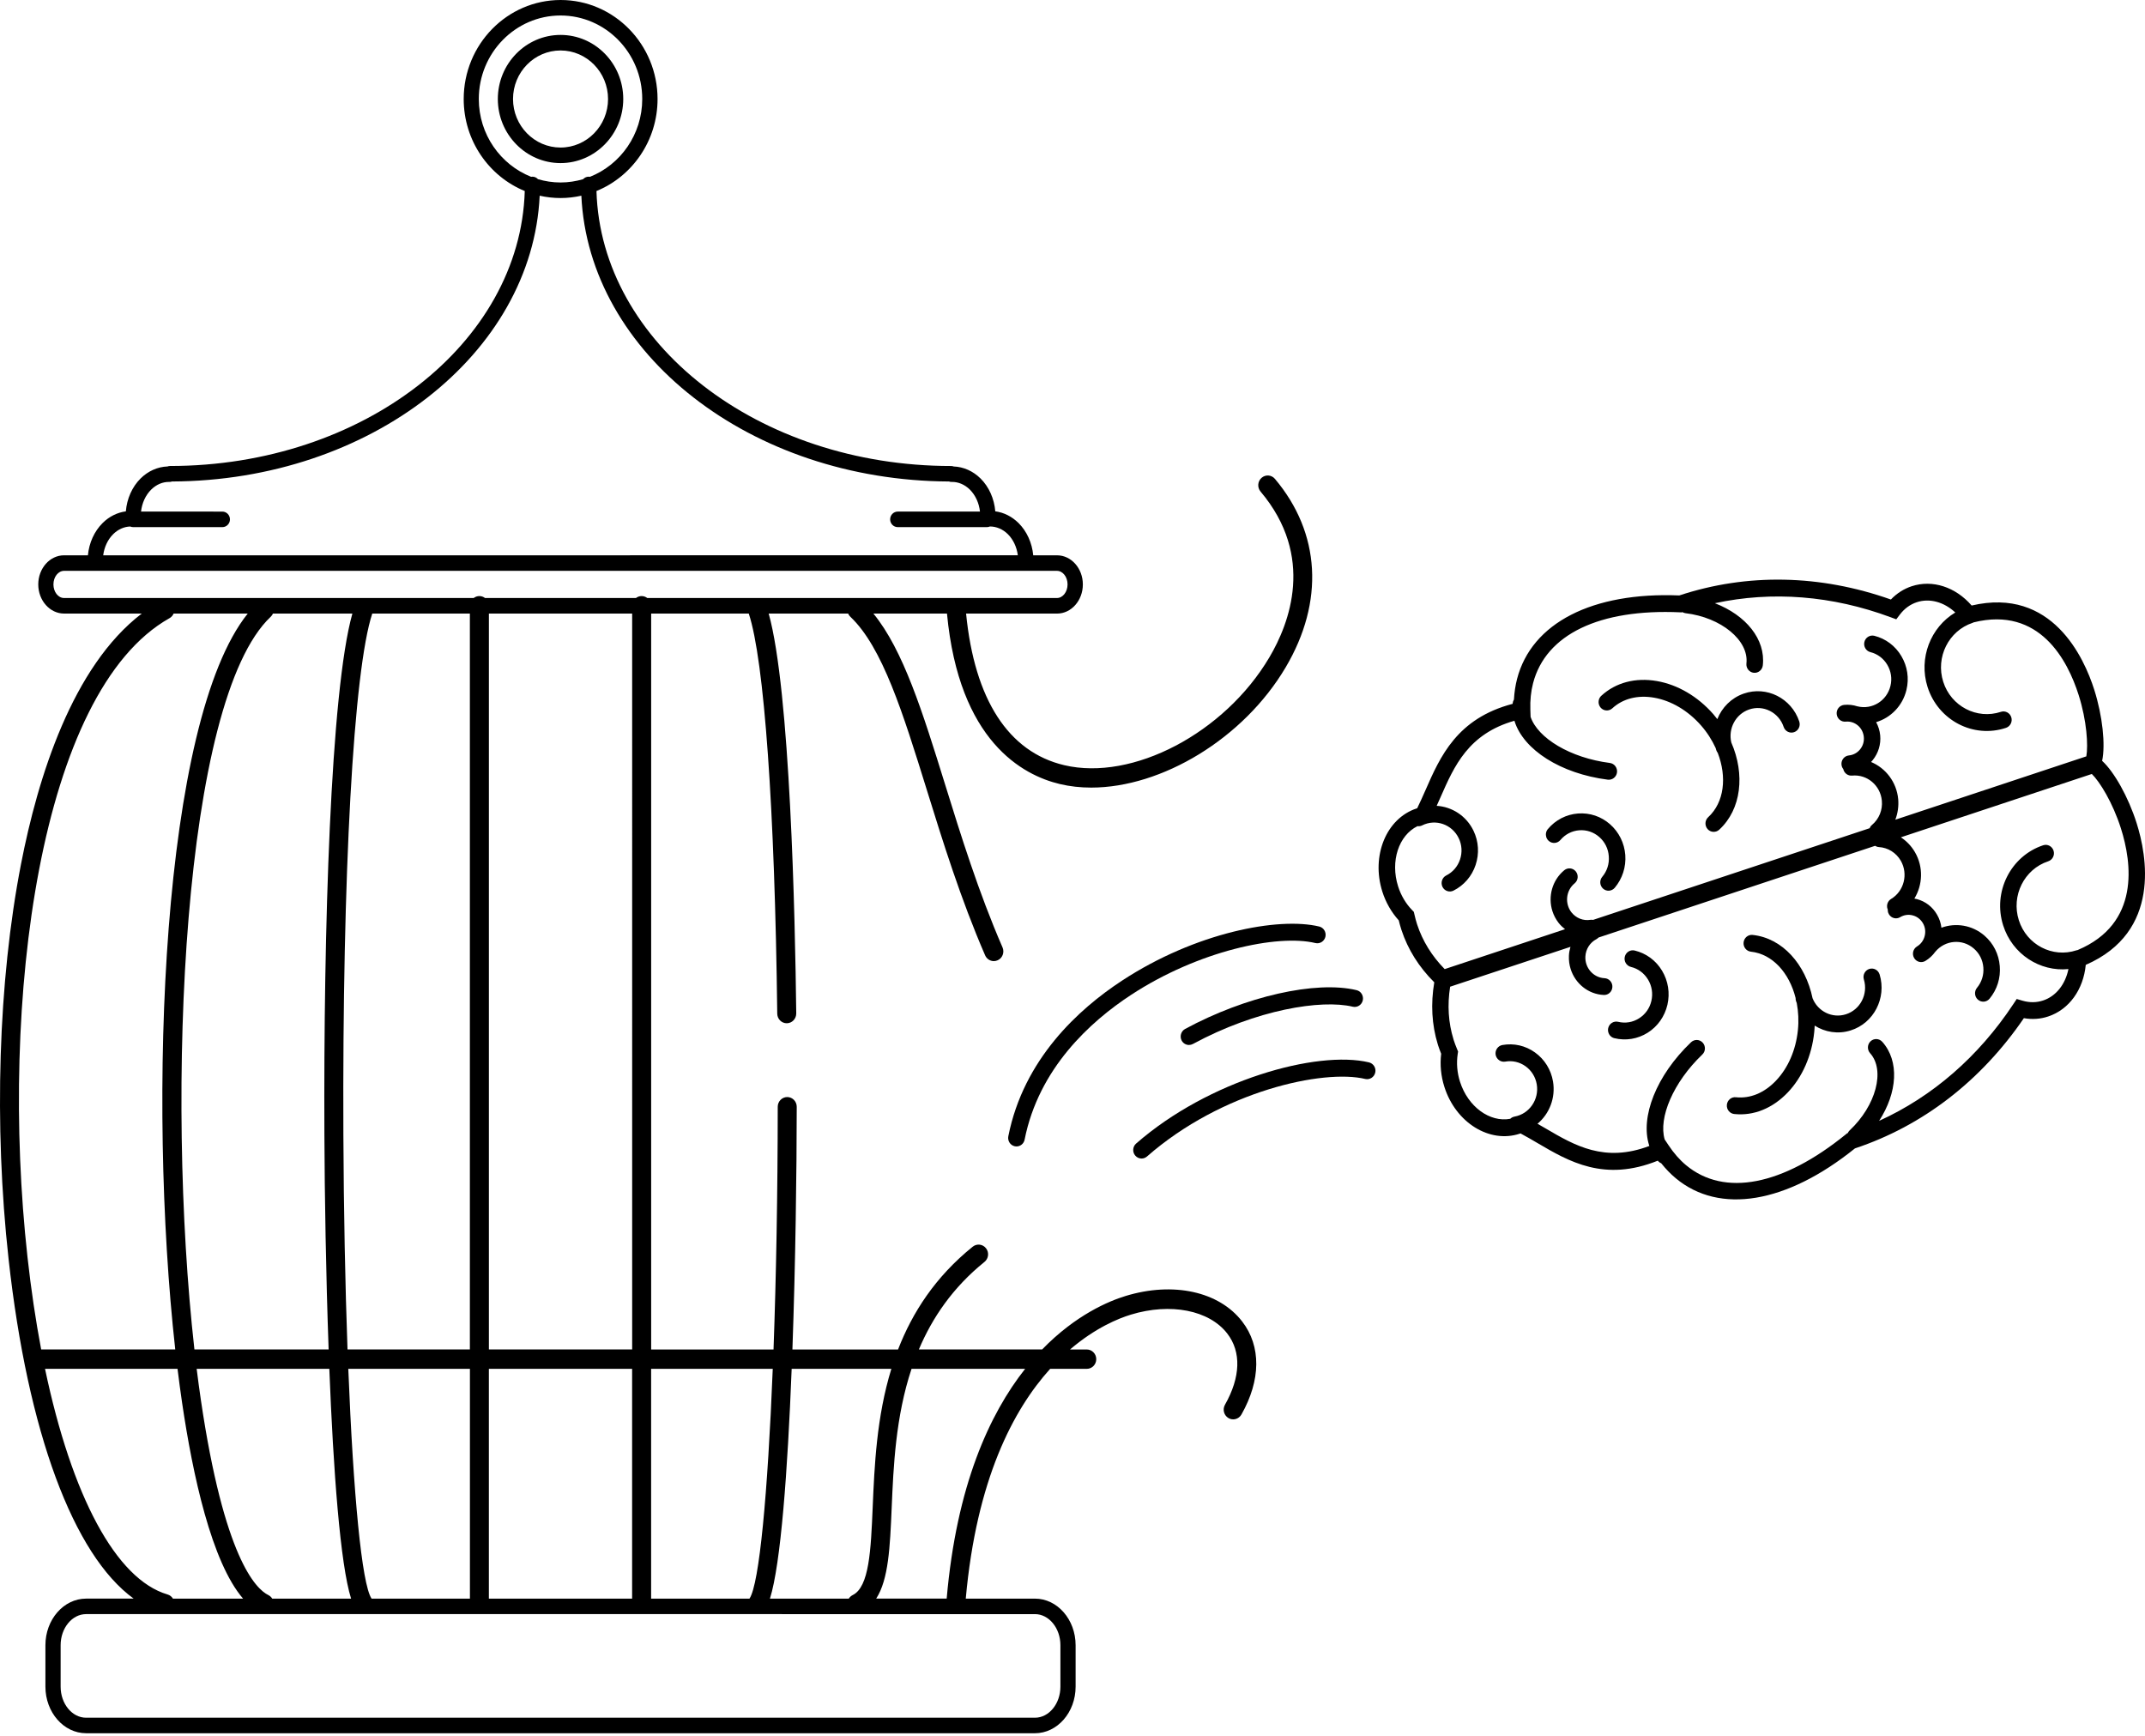 <?xml version="1.0" encoding="UTF-8"?> <svg xmlns="http://www.w3.org/2000/svg" width="456" height="369" viewBox="0 0 456 369" fill="none"> <path d="M119.166 34.666C126.515 34.666 132.495 28.552 132.495 21.044C132.495 13.535 126.515 7.422 119.166 7.422C111.816 7.422 105.832 13.535 105.832 21.044C105.832 28.552 111.81 34.666 119.166 34.666ZM119.166 10.727C124.732 10.727 129.264 15.358 129.264 21.044C129.264 26.731 124.731 31.361 119.166 31.361C113.594 31.361 109.062 26.73 109.062 21.044C109.062 15.357 113.589 10.727 119.166 10.727Z" fill="black"></path> <path d="M239.257 275.477C235.774 276.538 228.696 279.457 221.544 286.835H195.338C198.195 280.087 202.548 273.664 209.288 268.226C210.163 267.521 210.317 266.222 209.621 265.332C208.93 264.433 207.659 264.286 206.784 264.992C198.837 271.405 193.956 278.98 190.915 286.84H168.457C169.114 268.393 169.366 249.091 169.376 235.254C169.376 234.107 168.471 233.188 167.358 233.183C166.241 233.183 165.336 234.112 165.336 235.249C165.326 253.833 164.998 271.491 164.442 286.839H138.429V130.415H159.179C162.46 140.31 164.72 172.048 165.233 215.461C165.247 216.593 166.147 217.497 167.25 217.497H167.274C168.392 217.482 169.282 216.541 169.272 215.404C169.034 194.938 167.975 146.712 163.413 130.414H180.301C180.406 130.669 180.569 130.902 180.778 131.1C187.611 137.559 191.969 151.612 197.024 167.881C200.403 178.778 204.241 191.131 209.429 203.067C209.762 203.829 210.503 204.29 211.273 204.29C211.551 204.29 211.83 204.229 212.098 204.106C213.122 203.65 213.574 202.426 213.127 201.379C208.028 189.661 204.231 177.429 200.882 166.635C196.166 151.454 192.031 138.161 185.67 130.413H201.316C203.87 157.571 217.423 164.781 225.32 166.655C227.458 167.162 229.693 167.407 231.979 167.407C246.953 167.407 264.338 157.024 273.309 141.858C281.569 127.895 280.739 113.293 271.032 101.783C270.306 100.92 269.034 100.823 268.19 101.57C267.345 102.317 267.25 103.616 267.976 104.479C279.6 118.258 274.143 132.48 269.85 139.726C260.342 155.806 240.777 166.083 226.231 162.64C214.373 159.832 207.182 148.692 205.378 130.419H224.72C227.742 130.419 230.201 127.643 230.201 124.224C230.201 120.808 227.74 118.035 224.72 118.035H219.652C219.403 115.389 218.294 112.928 216.526 111.171C215.125 109.789 213.405 108.926 211.585 108.683C211.362 105.992 210.244 103.484 208.45 101.702C206.855 100.123 204.828 99.229 202.739 99.153C202.571 99.092 202.396 99.052 202.207 99.052C161.201 99.052 127.734 72.96 126.803 40.604C134.401 37.502 139.788 29.911 139.788 21.052C139.788 9.444 130.544 0 119.183 0C107.816 0 98.577 9.439 98.577 21.052C98.577 29.907 103.959 37.496 111.558 40.604C110.607 72.955 77.14 99.048 36.133 99.048C35.949 99.048 35.77 99.09 35.605 99.149C33.514 99.225 31.485 100.119 29.89 101.698C28.091 103.484 26.978 105.993 26.755 108.689C24.941 108.933 23.212 109.781 21.82 111.168C20.046 112.925 18.938 115.387 18.69 118.032H13.62C10.593 118.032 8.134 120.809 8.134 124.222C8.134 127.633 10.595 130.416 13.62 130.416H30.134C15.388 141.683 8.048 165.206 4.455 183.728C-0.366 208.557 -1.325 239.126 1.826 267.631C5.897 304.478 15.618 330.51 28.414 339.793H18.307C13.54 339.793 9.655 344.241 9.655 349.698V358.507C9.655 363.964 13.536 368.407 18.307 368.407L220.015 368.409C224.781 368.409 228.662 363.966 228.662 358.509V349.7C228.662 344.242 224.781 339.795 220.015 339.795H205.309C207.585 314.525 215.378 299.668 223.25 290.955H231.028C232.151 290.955 233.05 290.036 233.05 288.899C233.05 287.762 232.151 286.838 231.028 286.838H227.476C232.838 282.243 237.758 280.236 240.416 279.43C248.835 276.862 257.07 278.481 260.902 283.451C263.914 287.35 263.735 292.728 260.41 298.592C259.854 299.582 260.182 300.842 261.151 301.415C262.106 301.989 263.348 301.648 263.91 300.668C268.059 293.342 268.124 286.142 264.078 280.897C259.152 274.503 249.411 272.371 239.258 275.473L239.257 275.477ZM189.489 290.957C186.342 301.192 185.896 311.621 185.523 320.365C185.135 329.458 184.804 337.302 181.269 339.04C180.916 339.218 180.638 339.481 180.439 339.797H163.68C165.997 332.435 167.443 312.633 168.297 290.957L189.489 290.957ZM164.277 290.957C163.203 317.689 161.415 336.61 159.357 339.75C159.348 339.765 159.343 339.786 159.333 339.796H138.42V290.957L164.277 290.957ZM57.873 339.796C57.675 339.476 57.401 339.218 57.044 339.039C54.374 337.729 47.631 331.068 42.695 297.517C42.382 295.394 42.089 293.201 41.81 290.957H70.01C70.864 312.577 72.32 332.428 74.637 339.796L57.873 339.796ZM57.545 131.101C57.754 130.903 57.917 130.67 58.027 130.415H74.91C70.248 147.024 68.768 197.986 68.962 241.131C69.017 254.083 69.286 270.752 69.862 286.831H41.33C35.186 232.089 38.779 148.837 57.545 131.101V131.101ZM72.997 241.118C72.752 185.788 75.163 142.411 79.139 130.416H99.889V286.831H73.877C73.385 273.143 73.071 257.586 72.997 241.114V241.118ZM78.986 339.796C78.976 339.787 78.971 339.767 78.966 339.75C76.913 336.618 75.119 317.775 74.042 290.957H99.9V339.797L78.986 339.796ZM103.929 290.957H134.378V339.796H103.929V290.957ZM134.383 286.835H103.934V130.419H134.388L134.39 286.835H134.383ZM101.787 21.045C101.787 11.26 109.579 3.294 119.162 3.294C128.739 3.294 136.532 11.255 136.532 21.045C136.532 28.575 131.91 35.007 125.419 37.583C125.33 37.568 125.235 37.553 125.146 37.553C124.673 37.553 124.256 37.761 123.963 38.087C122.437 38.533 120.833 38.787 119.168 38.787C117.498 38.787 115.894 38.533 114.366 38.087C114.074 37.761 113.651 37.553 113.184 37.553C113.09 37.553 112.994 37.563 112.91 37.583C106.409 35.008 101.787 28.575 101.787 21.045H101.787ZM24.063 113.537C25.092 112.522 26.363 111.953 27.68 111.912C27.875 111.998 28.088 112.044 28.311 112.044H47.272C48.166 112.044 48.886 111.302 48.886 110.395C48.886 109.481 48.16 108.741 47.272 108.741L29.982 108.739C30.186 106.921 30.947 105.251 32.139 104.068C33.228 102.987 34.609 102.397 36.005 102.434C36.2 102.438 36.382 102.409 36.557 102.343C78.734 102.164 113.163 75.194 114.728 41.597C116.16 41.917 117.635 42.094 119.161 42.094C120.677 42.094 122.157 41.916 123.588 41.597C125.154 75.192 159.574 102.152 201.747 102.343C201.922 102.409 202.114 102.443 202.313 102.434C203.704 102.404 205.086 102.987 206.18 104.068C207.367 105.252 208.132 106.921 208.331 108.739H190.848C189.953 108.739 189.233 109.481 189.233 110.393C189.233 111.302 189.953 112.043 190.848 112.043H209.804C210.032 112.043 210.25 111.992 210.449 111.906C211.811 111.901 213.178 112.474 214.251 113.535C215.404 114.677 216.15 116.282 216.378 118.029L121.268 118.031H21.939C22.168 116.284 22.907 114.681 24.066 113.537L24.063 113.537ZM11.36 124.22C11.36 122.63 12.374 121.336 13.617 121.336H224.697C225.94 121.336 226.949 122.63 226.949 124.22C226.949 125.81 225.935 127.109 224.697 127.109H137.601C137.263 126.855 136.851 126.698 136.399 126.698C135.946 126.698 135.534 126.855 135.197 127.109H103.107C102.774 126.855 102.357 126.698 101.905 126.698C101.452 126.698 101.04 126.855 100.703 127.109H13.616C12.368 127.109 11.359 125.815 11.359 124.22H11.36ZM36.041 131.395C36.444 131.167 36.737 130.817 36.907 130.415H52.666C34.302 153.309 31.355 233.663 37.255 286.831H8.751C7.588 280.687 6.609 274.118 5.839 267.156C-0.155 212.951 8.398 146.95 36.041 131.392L36.041 131.395ZM35.624 338.914C24.65 335.7 15.248 317.97 9.573 290.955H37.742C38.044 293.412 38.363 295.809 38.706 298.124C40.968 313.478 44.968 332.016 51.672 339.794H36.763C36.514 339.382 36.121 339.057 35.624 338.915L35.624 338.914ZM225.429 349.698V358.508C225.429 362.144 222.994 365.109 220.013 365.109H18.305C15.318 365.109 12.889 362.144 12.889 358.508V349.698C12.889 346.057 15.318 343.087 18.305 343.087L220.013 343.089C222.994 343.089 225.429 346.059 225.429 349.698V349.698ZM201.251 339.793H186.267C188.906 335.711 189.205 328.796 189.558 320.545C189.935 311.751 190.388 301.145 193.782 290.954H217.931C210.351 300.545 203.35 315.752 201.252 339.793H201.251Z" fill="black"></path> <path d="M238.534 208.436C229.294 214.484 217.606 225.131 214.356 241.515C214.162 242.495 214.783 243.449 215.737 243.647C215.857 243.667 215.97 243.683 216.09 243.683C216.915 243.683 217.651 243.095 217.82 242.235C220.82 227.094 231.779 217.148 240.443 211.472C254.731 202.109 271.593 198.515 279.64 200.45C280.58 200.678 281.539 200.08 281.767 199.109C281.986 198.134 281.395 197.159 280.441 196.936C271.806 194.86 254.184 198.181 238.533 208.436L238.534 208.436Z" fill="black"></path> <path d="M291.042 225.816C279.975 223.169 256.92 229.599 241.518 243.074C240.782 243.723 240.698 244.865 241.333 245.617C241.686 246.034 242.178 246.252 242.681 246.252C243.084 246.252 243.492 246.11 243.83 245.821C259.768 231.853 281.387 227.212 290.231 229.339C291.176 229.562 292.14 228.959 292.359 227.984C292.585 227.024 291.985 226.054 291.04 225.816L291.042 225.816Z" fill="black"></path> <path d="M251.199 221.16C251.517 221.77 252.134 222.115 252.755 222.115C253.038 222.115 253.316 222.049 253.59 221.907C267.103 214.59 280.914 212.382 287.582 213.982C288.532 214.205 289.482 213.612 289.71 212.637C289.928 211.667 289.347 210.687 288.393 210.463C279.736 208.381 264.736 211.774 251.93 218.714C251.069 219.195 250.75 220.286 251.199 221.16L251.199 221.16Z" fill="black"></path> <path d="M352.259 144.766C347.697 143.965 343.488 145.07 340.42 147.888C339.888 148.376 339.72 149.121 339.924 149.777C340.003 150.006 340.118 150.229 340.286 150.422C340.936 151.153 342.045 151.214 342.761 150.554C345.013 148.488 348.168 147.685 351.662 148.3C355.296 148.939 358.829 151.032 361.602 154.179C362.929 155.681 363.957 157.323 364.727 158.997C364.768 159.114 364.792 159.235 364.833 159.357C364.847 159.404 364.857 159.448 364.878 159.494C364.943 159.693 365.046 159.865 365.166 160.017C367.159 165.17 366.557 170.551 363.144 173.695C362.424 174.354 362.364 175.482 363.009 176.224C363.655 176.959 364.768 177.015 365.485 176.356C370.21 172.014 371.001 164.582 368.054 157.819C367.353 154.873 368.963 151.808 371.817 150.812C374.848 149.756 378.154 151.417 379.182 154.508C379.496 155.447 380.499 155.944 381.408 155.625C382.318 155.311 382.804 154.305 382.507 153.381C382.507 153.371 382.502 153.361 382.502 153.356C380.842 148.396 375.544 145.735 370.684 147.431C368.036 148.355 366.057 150.391 365.079 152.853C364.795 152.498 364.522 152.133 364.22 151.787C360.921 148.032 356.668 145.538 352.259 144.766L352.259 144.766Z" fill="black"></path> <path d="M342.275 175.201C340.376 173.53 337.962 172.723 335.461 172.912C332.966 173.105 330.685 174.282 329.059 176.217C328.642 176.71 328.543 177.364 328.721 177.938C328.82 178.242 328.995 178.516 329.244 178.739C329.975 179.384 331.083 179.298 331.719 178.551C332.738 177.338 334.159 176.601 335.725 176.48C337.291 176.358 338.806 176.872 339.994 177.916C341.182 178.957 341.903 180.414 342.011 182.009C342.136 183.608 341.639 185.157 340.62 186.37C339.989 187.112 340.069 188.25 340.805 188.894C341.536 189.539 342.639 189.448 343.275 188.701C344.901 186.76 345.7 184.288 345.516 181.739C345.321 179.191 344.17 176.865 342.275 175.201L342.275 175.201Z" fill="black"></path> <path d="M394.339 244.097C408.738 239.313 421.131 229.759 430.251 216.414C432.005 216.728 433.774 216.608 435.424 216.054C439.862 214.586 442.899 210.347 443.406 205.086C459.544 198.068 456.373 181.755 454.221 174.963C452.463 169.413 449.446 164.056 446.886 161.721C447.622 158.298 446.975 152.155 445.212 146.606C443.055 139.813 436.241 124.706 419.149 128.708C415.715 124.753 410.805 123.148 406.377 124.616C404.731 125.164 403.225 126.123 401.978 127.429C386.939 122.108 371.413 121.802 357.001 126.566C338.489 125.804 325.611 132.415 322.515 144.285C322.152 145.682 321.934 147.164 321.843 148.703C321.709 148.916 321.615 149.159 321.585 149.433C321.575 149.49 321.58 149.546 321.575 149.6C309.731 152.713 306.178 160.791 303.037 167.96C302.44 169.305 301.878 170.584 301.278 171.797C301.223 171.817 301.173 171.827 301.12 171.849C294.704 173.976 291.453 181.903 293.869 189.523C294.595 191.807 295.797 193.91 297.358 195.627C297.526 196.308 297.691 196.916 297.874 197.475L297.934 197.668C299.296 201.812 301.647 205.554 304.907 208.793C304.137 213.368 304.375 217.81 305.657 221.984L305.717 222.177C305.897 222.741 306.115 223.339 306.374 223.974C306.096 226.304 306.324 228.731 307.055 231.012C309.471 238.637 316.666 243.095 323.087 240.968C323.138 240.953 323.193 240.931 323.241 240.912C324.429 241.541 325.621 242.247 326.87 242.973C333.535 246.888 341.059 251.289 352.429 246.705C352.47 246.746 352.499 246.8 352.534 246.837C352.714 247.03 352.927 247.167 353.16 247.263C354.115 248.461 355.144 249.527 356.242 250.441C365.564 258.196 379.787 255.82 394.339 244.096L394.339 244.097ZM402.922 174.233C403.444 172.863 403.663 171.373 403.533 169.861C403.195 166.225 400.869 163.26 397.768 161.966C397.887 161.834 398.012 161.701 398.125 161.554C399.317 160.072 399.884 158.209 399.706 156.298C399.607 155.298 399.308 154.353 398.847 153.495C401.933 152.571 404.467 150.053 405.287 146.646C405.884 144.178 405.496 141.625 404.203 139.451C402.915 137.278 400.879 135.751 398.464 135.141C397.528 134.908 396.576 135.491 396.346 136.451C396.118 137.412 396.689 138.38 397.629 138.615C399.13 138.99 400.406 139.945 401.212 141.301C402.018 142.661 402.26 144.251 401.888 145.789C401.128 148.963 397.977 150.913 394.871 150.136C394.861 150.136 394.851 150.136 394.841 150.131C393.942 149.842 392.997 149.73 392.033 149.827C391.069 149.923 390.359 150.797 390.457 151.777C390.551 152.762 391.402 153.483 392.371 153.387C393.311 153.296 394.23 153.585 394.961 154.2C395.688 154.815 396.129 155.683 396.223 156.638C396.322 157.598 396.039 158.537 395.434 159.278C394.837 160.02 393.987 160.481 393.047 160.572C392.093 160.668 391.383 161.542 391.476 162.527C391.486 162.659 391.517 162.786 391.551 162.907C391.62 163.12 391.73 163.314 391.865 163.481C391.879 163.527 391.884 163.581 391.9 163.628C392.149 164.41 392.899 164.938 393.735 164.856C396.92 164.547 399.758 166.938 400.057 170.192C400.247 172.168 399.456 174.096 397.949 175.356C397.721 175.544 397.561 175.782 397.458 176.042L338.665 195.528C338.48 195.492 338.297 195.482 338.103 195.513C336.578 195.763 335.047 195.153 334.078 193.93C332.603 192.041 332.896 189.279 334.74 187.762C335.495 187.147 335.615 186.015 335.013 185.248C334.407 184.476 333.303 184.354 332.548 184.968C329.958 187.101 329.049 190.589 330.018 193.651C330.306 194.54 330.744 195.398 331.349 196.174C331.752 196.682 332.215 197.123 332.706 197.505L307.121 205.989C304.387 203.2 302.425 200.017 301.271 196.515L301.221 196.358C301.027 195.764 300.854 195.103 300.679 194.327L300.564 193.829L300.217 193.464C298.869 192.082 297.83 190.332 297.221 188.406C295.515 183.05 297.355 177.551 301.336 175.606C301.669 175.652 302.017 175.601 302.334 175.439C305.212 174.002 308.691 175.22 310.103 178.156C310.794 179.577 310.883 181.187 310.386 182.684C309.885 184.187 308.841 185.39 307.448 186.086C306.578 186.527 306.23 187.598 306.643 188.487C307.07 189.376 308.123 189.742 308.988 189.31C311.219 188.188 312.9 186.249 313.699 183.848C314.5 181.446 314.345 178.862 313.253 176.587C311.722 173.399 308.667 171.48 305.421 171.282C305.704 170.657 305.983 170.033 306.256 169.414C309.158 162.808 312.154 155.99 321.955 153.197C321.965 153.244 321.974 153.293 321.99 153.339C323.899 159.336 331.697 164.433 341.795 165.724C342.75 165.846 343.635 165.155 343.757 164.17C343.872 163.19 343.196 162.296 342.232 162.17C333.823 161.094 326.924 156.9 325.384 152.371L325.334 150.889C325.26 148.857 325.459 146.943 325.915 145.202C328.618 134.849 340.019 129.365 357.194 130.153L357.508 130.168L357.657 130.112C357.856 130.219 358.065 130.31 358.298 130.335C365.877 131.229 371.826 136.118 371.269 141.017C371.159 141.997 371.85 142.891 372.809 143.002C373.768 143.114 374.637 142.414 374.752 141.428C375.378 135.888 371.144 130.74 364.559 128.218C376.705 125.588 389.502 126.583 401.931 131.198L403.123 131.639L403.903 130.613C404.867 129.348 406.074 128.475 407.472 128.008C410.215 127.099 413.266 127.952 415.672 130.186C410.429 133.323 407.825 139.878 409.774 146.023C412.031 153.112 419.505 157.016 426.442 154.71C427.37 154.401 427.869 153.394 427.574 152.456C427.281 151.517 426.287 150.998 425.368 151.304C420.264 152.994 414.762 150.13 413.107 144.916C411.447 139.701 414.25 134.08 419.36 132.384C419.444 132.359 419.513 132.318 419.588 132.283C433.593 128.816 439.572 140.402 441.887 147.704C443.641 153.213 443.94 158.463 443.528 160.767L402.922 174.233ZM358.446 247.676C357.074 246.534 355.817 245.101 354.704 243.417L353.889 242.194C352.536 237.6 355.698 230.064 361.89 224.144C362.6 223.473 362.631 222.336 361.97 221.616C361.308 220.895 360.205 220.864 359.494 221.535C352.064 228.633 348.68 237.443 350.583 243.439C350.598 243.49 350.619 243.53 350.638 243.576C341.092 247.191 334.755 243.475 328.608 239.869C328.032 239.529 327.449 239.188 326.854 238.859C329.374 236.752 330.74 233.36 330.149 229.861C329.722 227.364 328.37 225.181 326.333 223.713C324.301 222.25 321.831 221.687 319.385 222.123C318.435 222.295 317.795 223.221 317.953 224.194C318.133 225.154 319.032 225.814 319.985 225.652C321.511 225.377 323.046 225.733 324.314 226.642C325.581 227.551 326.427 228.911 326.694 230.479C327.236 233.694 325.123 236.77 321.968 237.339C321.616 237.405 321.307 237.567 321.054 237.806C316.72 238.613 312.069 235.263 310.369 229.906C309.762 227.987 309.594 225.951 309.892 224.015L309.971 223.508L309.772 223.035C309.469 222.305 309.23 221.659 309.036 221.065L308.991 220.903C307.902 217.384 307.664 213.623 308.28 209.729L333.861 201.255C333.686 201.86 333.558 202.488 333.533 203.144C333.487 204.129 333.621 205.095 333.905 205.982C334.874 209.043 337.613 211.329 340.937 211.486C341.901 211.542 342.726 210.775 342.771 209.795C342.826 208.81 342.071 207.962 341.107 207.921C338.742 207.804 336.912 205.738 337.032 203.321C337.106 201.758 338.001 200.341 339.373 199.626C339.547 199.535 339.696 199.412 339.83 199.275L398.615 179.784C398.859 179.931 399.126 180.027 399.421 180.049C401.359 180.161 403.098 181.252 404.088 182.958C405.698 185.781 404.784 189.417 402.025 191.076C401.299 191.513 401.001 192.392 401.25 193.169C401.265 193.22 401.296 193.269 401.315 193.311C401.301 193.524 401.33 193.747 401.39 193.96C401.435 194.078 401.488 194.203 401.553 194.316C402.045 195.164 403.119 195.453 403.949 194.95C404.764 194.463 405.708 194.326 406.623 194.57C407.537 194.803 408.302 195.403 408.789 196.231C409.271 197.064 409.401 198.028 409.161 198.963C408.924 199.897 408.346 200.679 407.536 201.171C406.701 201.674 406.423 202.761 406.91 203.614C407.401 204.472 408.475 204.751 409.305 204.254C410.14 203.746 410.85 203.092 411.402 202.32C411.412 202.31 411.417 202.31 411.421 202.3C413.499 199.808 417.161 199.487 419.603 201.609C420.79 202.629 421.516 204.057 421.635 205.641C421.764 207.219 421.287 208.748 420.282 209.966C419.661 210.713 419.75 211.85 420.486 212.485C421.227 213.129 422.33 213.034 422.956 212.277C424.561 210.336 425.336 207.88 425.127 205.346C424.928 202.813 423.77 200.512 421.877 198.877C419.253 196.608 415.749 196.084 412.722 197.192C412.608 196.226 412.3 195.283 411.794 194.42C410.849 192.765 409.314 191.582 407.505 191.109C407.326 191.063 407.153 191.028 406.973 190.997C408.743 188.088 408.926 184.295 407.102 181.147C406.347 179.841 405.313 178.77 404.101 177.973L444.695 164.513C446.359 166.128 449.128 170.561 450.878 176.069C453.204 183.371 455.023 196.327 441.689 201.934C441.61 201.944 441.53 201.953 441.44 201.99C436.336 203.681 430.834 200.811 429.179 195.597C427.519 190.383 430.316 184.756 435.427 183.071C436.355 182.762 436.858 181.75 436.559 180.816C436.257 179.873 435.271 179.359 434.353 179.664C427.414 181.97 423.593 189.606 425.85 196.704C427.807 202.848 433.672 206.58 439.725 205.981C439.059 209.231 437.082 211.755 434.338 212.659C432.937 213.126 431.46 213.136 429.949 212.7L428.731 212.34L428.016 213.416C420.611 224.602 410.83 233.081 399.475 238.244C403.361 232.253 403.828 225.556 400.146 221.438C399.485 220.708 398.376 220.661 397.666 221.326C396.951 221.997 396.906 223.122 397.561 223.86C400.816 227.484 398.823 235.009 393.198 240.285C393.023 240.447 392.905 240.64 392.81 240.843L392.656 240.9L392.412 241.103C378.958 252.033 366.572 254.424 358.448 247.678L358.446 247.676Z" fill="black"></path> <path d="M385.682 219.377C385.737 218.909 385.752 218.448 385.776 217.995C387.982 219.402 390.751 219.869 393.429 219.021C398.335 217.483 401.098 212.148 399.587 207.135C399.582 207.125 399.582 207.115 399.577 207.11C399.279 206.176 398.315 205.662 397.399 205.948C396.471 206.242 395.948 207.237 396.236 208.187C397.181 211.31 395.456 214.642 392.399 215.595C389.511 216.509 386.45 214.985 385.328 212.179C383.821 204.938 378.916 199.395 372.589 198.724C371.63 198.616 370.771 199.329 370.666 200.314C370.56 201.299 371.262 202.176 372.222 202.284C376.799 202.776 380.382 206.778 381.725 212.134C381.715 212.332 381.739 212.536 381.799 212.727C381.814 212.779 381.828 212.828 381.844 212.87C381.885 212.987 381.928 213.098 381.969 213.21C382.312 215.033 382.415 216.982 382.207 218.998C381.77 223.208 380.115 227.016 377.539 229.711C375.069 232.306 372.053 233.549 369.036 233.225C368.077 233.118 367.213 233.83 367.113 234.82C367.084 235.075 367.113 235.328 367.187 235.556C367.396 236.205 367.962 236.708 368.674 236.789C372.778 237.225 376.814 235.6 380.05 232.214C383.163 228.948 385.17 224.378 385.682 219.377L385.682 219.377Z" fill="black"></path> <path d="M354.473 213.572C355.044 211.085 354.641 208.515 353.336 206.332C352.028 204.148 349.951 202.631 347.521 202.041C346.581 201.808 345.633 202.401 345.408 203.366C345.19 204.327 345.766 205.285 346.716 205.525C348.236 205.89 349.524 206.846 350.349 208.211C351.174 209.576 351.423 211.181 351.064 212.744C350.707 214.298 349.772 215.619 348.435 216.456C347.099 217.304 345.528 217.559 344.003 217.192C343.058 216.964 342.115 217.552 341.885 218.522C341.811 218.853 341.83 219.187 341.93 219.483C342.105 220.056 342.576 220.524 343.192 220.671C345.627 221.259 348.142 220.85 350.28 219.509C352.4 218.172 353.89 216.055 354.473 213.572L354.473 213.572Z" fill="black"></path> </svg> 